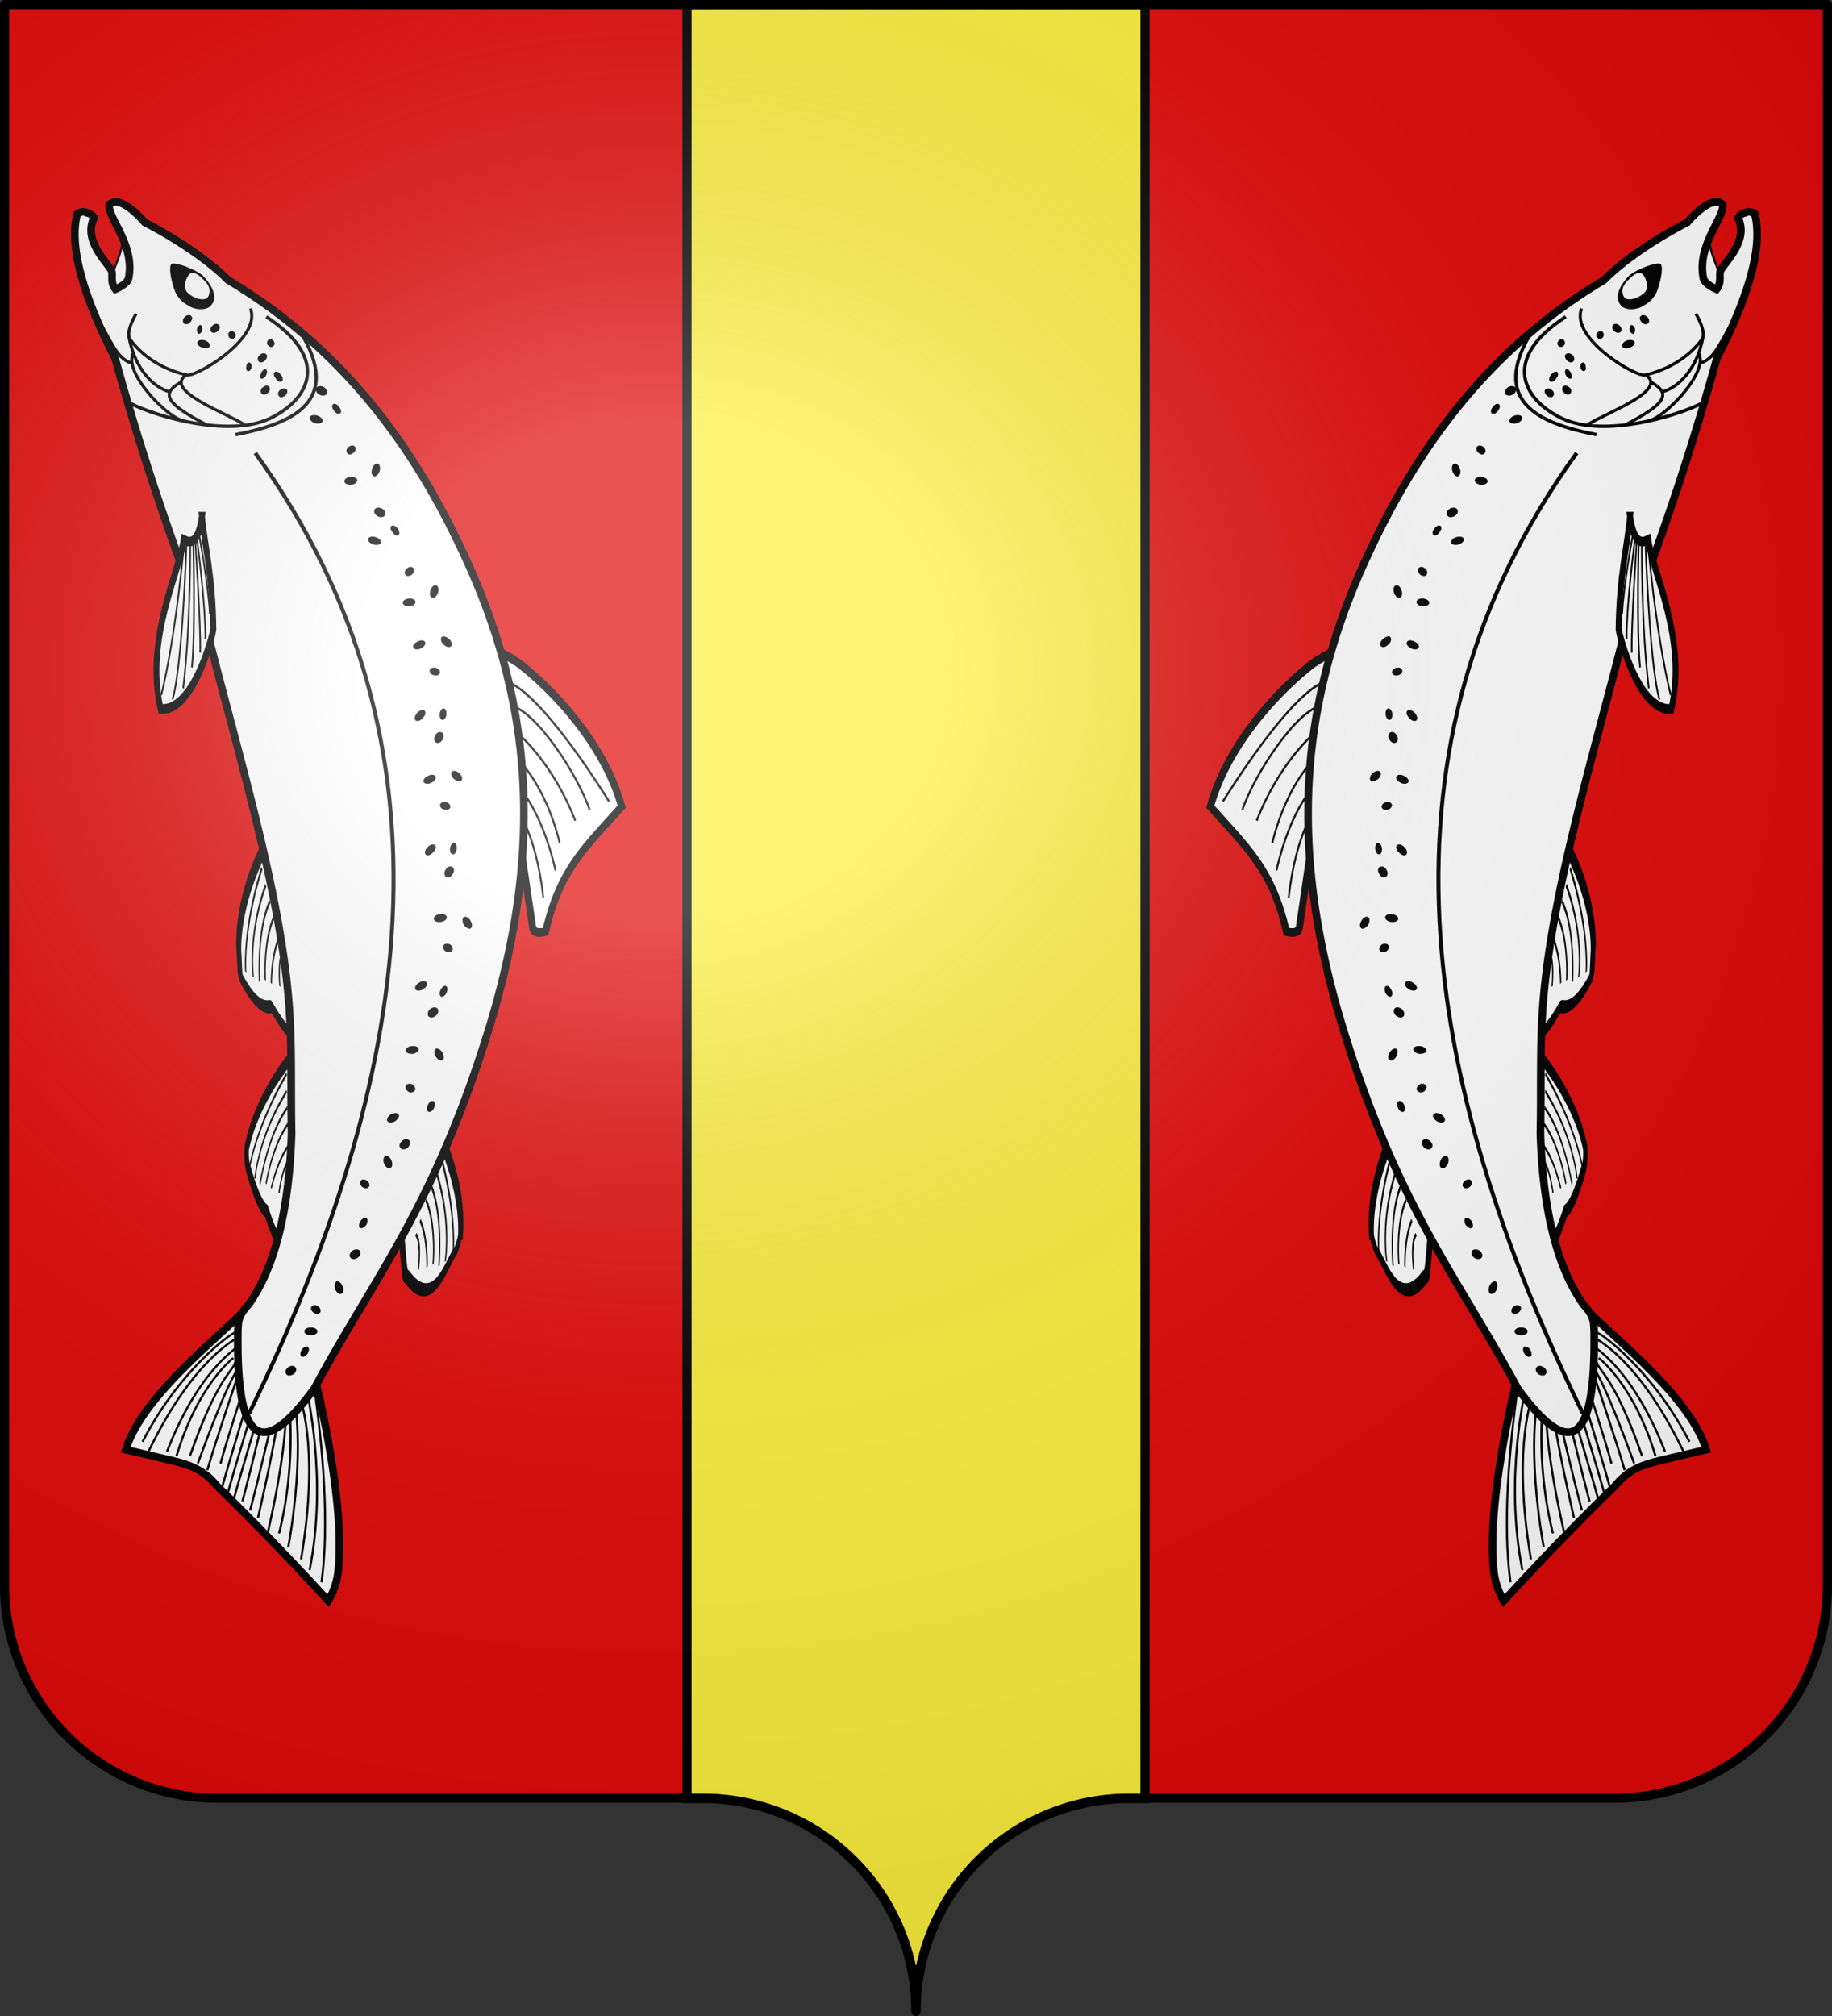 <svg xmlns="http://www.w3.org/2000/svg" xmlns:xlink="http://www.w3.org/1999/xlink" height="660" width="600" version="1.0"><rect width="100%" height="100%" fill="#333333" stroke="none"/><defs><radialGradient r="300" fy="200.4" fx="285.2" cy="200.4" cx="285.2" gradientTransform="matrix(1.551 0 0 1.35 -152.9 151.1)" gradientUnits="userSpaceOnUse" id="d" xlink:href="#c"/><linearGradient id="c"><stop offset="0" stop-color="#fff" stop-opacity=".3"/><stop offset=".2" stop-color="#fff" stop-opacity=".3"/><stop offset=".6" stop-color="#6b6b6b" stop-opacity=".1"/><stop offset="1" stop-opacity=".1"/></linearGradient><g id="b"><path id="a" d="M0 0v1h.5L0 0z" transform="rotate(18 3.2 -.5)"/><use xlink:href="#a" transform="scale(-1 1)" width="810" height="540"/></g></defs><path d="M300 658.5a69.7 69.7 0 0169.6-69.8h159.2a69.7 69.7 0 0069.7-69.7V1.5H1.5V519a69.7 69.7 0 0069.6 69.7h159.2a69.7 69.7 0 0169.7 69.8z" fill="#e20909"/><path d="M225 1.5v587.3h5.3a69.7 69.7 0 0169.7 69.7 69.7 69.7 0 0169.7-69.7h5.3V1.5H225z" fill="#fcef3c" fill-rule="evenodd" stroke="#000" stroke-width="3"/><g fill="none" stroke="#000"><path d="M1292.4 486.1c9.8 2.3 35.7 5.6 47.7-1.1 1.2-1.2 7-4 6.8-5.3-2.4-14.6-11.4-18.4-12.6-19.7-3.5-15-8.2-15.4-8.2-15.4-2.6-1.4-3.4 7.9-18.7 11.2" fill="#fff" fill-rule="evenodd" stroke-width="3.8" transform="matrix(-.192 .679 -.386 -.918 522.7 -154.1)"/><path d="M1303.3 480.4c27 2 35-6.9 35-6.9m-37.3 11.3c31.7 1 40.9-6.7 40.9-6.7M1305 476a46 46 0 0030.4-6.2m-29 1.8c15 2.2 24.5-4.6 24.5-4.6m-22.2-1c10.8 1.7 19-2.5 19-2.5m-17.5-1.5c6.4 2 12.5-3.3 12.5-3.3m-11.3-2c4 1.1 8.3-2.6 8.3-2.6" transform="matrix(-.192 .679 -.386 -.918 522.7 -154.1)"/></g><g fill="none" stroke="#000"><path d="M1292.4 486.1c9.8 2.3 35.7 5.6 47.7-1.1a8 8 0 002-4.9c-2.5-14.6-6.6-18.8-7.8-20.1-3.5-15-8.2-15.4-8.2-15.4-2.6-1.4-3.4 7.9-18.7 11.2" fill="#fff" fill-rule="evenodd" stroke-width="3.8" transform="matrix(-.333 .622 -.18 -.98 614.4 17.4)"/><path d="M1303.3 480.4c27 2 35-6.9 35-6.9m-37.3 11.3c31.7 1 40.9-6.7 40.9-6.7M1305 476a46 46 0 0030.4-6.2m-29 1.8c15 2.2 24.5-4.6 24.5-4.6m-22.2-1c10.8 1.7 19-2.5 19-2.5m-17.5-1.5c6.4 2 12.5-3.3 12.5-3.3m-11.3-2c4 1.1 8.3-2.6 8.3-2.6" transform="matrix(-.333 .622 -.18 -.98 614.4 17.4)"/></g><g fill="none" stroke="#000"><path d="M1292.4 486.1c9.8 2.3 35.7 5.6 47.7-1.1a8 8 0 002-4.9c-2.4-6.2 3.7-19.5-24.7-28-2.7-1.4-2.8-.6-18.1 2.7" fill="#fff" fill-rule="evenodd" stroke-width="3.8" transform="matrix(.173 .685 .412 -.907 -280.8 -74.3)"/><path d="M1303.3 480.4c27 2 35-6.9 35-6.9m-37.3 11.3c31.7 1 40.9-6.7 40.9-6.7M1305 476a46 46 0 0030.4-6.2m-29 1.8c15 2.2 24.5-4.6 24.5-4.6m-22.2-1c10.8 1.7 19-2.5 19-2.5m-17.5-1.5c6.4 2 12.5-3.3 12.5-3.3" transform="matrix(.173 .685 .412 -.907 -280.8 -74.3)"/></g><g fill="none" stroke="#000" stroke-width=".6"><path d="M1174.9 511.4c-.6-1.2-4.2-8.4-5-11-3.5-11-7.8-32.7-1.9-49.7 15-.6 24.5.5 37.8-9.1.8.5 3.3 1.9 2.4 3.6l-15.6 29.6" fill="#fff" fill-rule="evenodd" stroke-width="2.2" transform="matrix(-.813 .85 -.637 -.969 1440.3 -292)"/><path d="M1175.8 499.6s-6.3-6-5.6-45.2m8.8 40.1c-5.7-5.8-5.5-28.7-2.8-37.8m5 30s-3.6-13 .1-29.1m4.5 26.2s-3.6-11 2.7-27.4m1.3 21.4s-2.7-9.6 4-26m-.5 22.1s-1-10.2 7.7-25" transform="matrix(-.813 .85 -.637 -.969 1440.3 -292)"/></g><path d="M40.2 78c.3 2.8-2.5 9.4-3.4 11.5-.5 1.1-1.6 3-1.8 5.2-.1 2.2 9 4.7 13.2-13.7" fill="#fff" fill-rule="evenodd" stroke="#000" stroke-width=".7"/><g fill="none" stroke="#000"><path d="M103.4 452.4s10 39.4 7.3 62.4c-.6 5.2-3.2 9.3-3.2 9.3A905 905 0 0071 486.4c-4.7-5.7-9.4-7-16.2-8.6l-13.6-3.2c5.6-18.2 31.9-37.7 40.7-47.5l2.7 33.9z" fill="#fff" fill-rule="evenodd" stroke-width="2.5"/><path d="M102.8 453.4c3 20.7 5.1 45.9 2.5 64.6m-4.9-63s7 29.1 1 59m-3.6-57.7s7.2 16.4.8 54.2m-5.2-53.8s2.1 10.7-5.6 44.7m8.4-44.6s4 17-1.8 49.8m0-50.1s3.1 21.2-3 45.5m-.3-45.3s-6.5 28-9.2 37.8m9.9-37.5s.5 6-7.3 39.9m-7.1-60.1c3.2-4.2-17.5 9.3-30.7 35.2m33-34.9c.1-.3-15.4 5.6-31 38M77 446c-.6 3-5.6 4.3-14.8 30.7M80 439.6s-14 6.5-25.3 35.6m21.7-30.6s-11.5 8.5-18.6 32.1m20.7-28.1s-7.8 22.9-10.6 32.7M78 448s-3.2 3.5-13.2 31.1m16.1-27.9s-6 18.1-8.7 28m16-23.2s-6.1 25.6-8.8 35.5M85 454s-7.6 24.6-10.3 34.5M87 455.2s-7.6 25.3-10.3 35.1m6.3-37.7s-7.5 24.3-10.2 34.1m25.6-50.8c-.3.5-.8.7-1.2.5-.3-.1-.4-.7-.2-1.2s.7-.7 1.1-.6c.4.2.5.8.3 1.3z" stroke-width=".7"/><path d="M98.3 440.7c-.5.7-1.4.3-1.9-.9s-.5-2.7 0-3.4c.5-.7 1.3-.3 1.8.9.6 1.1.6 2.7 0 3.4z" stroke-width=".7"/></g><path d="M68.4 208.8c10.2 40.2 23.7 84.5 26.3 120.8 1 13.4.5 26.8.8 41.4-.8 25.3-5.5 44-14.1 56.1-3 3.4-3.4 4.6-3.5 8.8-.6 39 8.8 41 25.1 18.6 19.5-36.4 39.6-59.4 58-120.6 16.5-55.8 14-103.6-9.5-153.3-20-43-46-70.5-76.8-88.9-10.3-10.4-27.3-18.9-27.3-18.9s-8-9.6-11.6-5.8c-.8 4 8.6 13.2 6.3 24.2-.6 2-4.3 3.5-4.3 3.5-1.8-2.3-.7-4.8-1.3-6.1-1.3-2.7-9.4-9.8-5.7-17.3-.8-1.4-2.3-1.6-2.3-1.6-1.5-.9-3.2.3-3.2.3-3 11.5 2.9 28.8 12.4 47.3a911 911 0 0030.7 91.5z" fill="#fff" stroke="#000" stroke-width="2.5"/><g fill="none" stroke="#000" stroke-width=".8"><path d="M1149.3 643.4c5.8-8.7.1-10.7-1-11.4 5.7-8 8.6-34.7 29.4-43.7 11.2 10.6 1.8 33 0 35.8-11.8 10.8-20.6 13.9-28.4 19.3z" fill="#fff" stroke-width="2.9" transform="matrix(.46 .802 .483 -.728 -773.3 -284.2)"/><path d="M1149.6 632.7c28.5-30.6 30-38.2 30-38.2m-28.6 39.3s18-16.6 29.7-33m-29.1 34.5s20.8-18.2 27.4-27m-27.2 29.1s17.1-10.3 25.5-18.3m-25.8 17.5s21.3-16.2 27-22.2m-26.6 24.4s14.5-7.2 21.3-12.8m-24.5 6.1c20.4-26.4 26.2-40.7 26.2-40.7" transform="matrix(.46 .802 .483 -.728 -773.3 -284.2)"/></g><path d="M87.2 103.7c21.1 13.7 14.3 27 1.2 33.3-13.8 6.5-37.7-.9-45.4-4.8" fill="none" stroke="#000" stroke-width="1.1"/><path d="M82 101c4 10-19 23.2-21 21.7 0 0-11.4-2-18.4-11.6-1.7-2.3 2-8.4 2-8.4M80 139c-6.3-4-26.5-11.1-19-16.3m6.5 16.3c-12.5-6.6-15.5-10-8-14m-15.8-9.5c-3.5 6.2 10.6 20.7 16 22.2m-17.5-27.5c2 10.7 8 16.6 13.4 18.1m-25.4-26.6c6.2 9.2 7.6 15.7 13 17.2" fill="none" stroke="#000"/><path d="M77.1 142.3c19.2-3.7 35.1-11 21.2-33.8" fill="none" stroke="#000" stroke-width="1.1"/><path d="M107 129c-.5.6-1.5.7-2.4.2-1-.5-1.4-1.5-1-2.2.4-.7 1.5-.8 2.4-.3.9.5 1.3 1.5 1 2.2zm4.4 6.4c-.5.3-1.4 0-2-.9-.7-.8-.8-1.8-.3-2.2.5-.3 1.4 0 2 1 .7.8.8 1.7.3 2zm-5.8 2.6c-.3.7-1.5.9-2.6.5s-1.8-1.3-1.5-2c.3-.6 1.5-.8 2.6-.4s1.8 1.3 1.5 2zm10.7 8.3c.4.6.1 1.5-.6 2-.8.7-1.7.6-2 0-.5-.5-.2-1.5.5-2 .8-.6 1.7-.6 2.1 0zm.7 11c0 .7-1 1.4-2.2 1.4-1.2 0-2.1-.5-2-1.2 0-.7 1-1.3 2.1-1.4 1.2 0 2.2.5 2.1 1.2zm6.6-5.5c-.7-.1-1.5.7-1.8 1.9-.3 1.1 0 2.1.8 2.3.7 0 1.5-.8 1.8-2 .2-1 0-2.1-.8-2.2zm-35.4-25.1c.4.6.2 1.5-.6 2-.7.7-1.7.7-2 0-.5-.5-.2-1.5.6-2 .7-.6 1.6-.6 2 0zm4.1-1.8c-.5.3-1.4 0-2-1-.7-.8-.8-1.8-.3-2.1.5-.4 1.4 0 2 .9.7.8.8 1.8.3 2.2zm-5-8.9c.4.7 0 1.6-.7 2.2-.7.6-1.6.6-2 0-.4-.6-.2-1.6.6-2.1.7-.6 1.7-.6 2 0zm-5.6 2.7c-.4-.2-1 .4-1 1.2-.2.8 0 1.5.5 1.6.5.1 1-.4 1.2-1.2.1-.8-.2-1.5-.7-1.6zm5.2 2.2c-.6 0-1.2.6-1.5 1.5-.4.9-.2 1.6.3 1.6.6 0 1.3-.6 1.6-1.5.3-.9.1-1.6-.4-1.6zm7.1 6.7c.3.5 0 1.5-.7 2-.8.6-1.7.6-2 0-.5-.5-.2-1.5.5-2 .8-.6 1.7-.6 2.1 0zm-4.4-16c.5.6.4 1.4-.2 1.8-.5.4-1.2.2-1.7-.4-.4-.6-.3-1.3.2-1.7.6-.4 1.3-.3 1.7.3zM77 109c.3.6.3 1.3-.3 1.7-.5.4-1.3.3-1.7-.3-.4-.6-.3-1.4.2-1.8.6-.4 1.3-.2 1.7.4zm-14.2-5.4c.4.6 0 1.5-.7 2.1-.7.6-1.6.6-2 0-.4-.6-.2-1.5.6-2.1.7-.6 1.7-.6 2 0zm5.9 9.8c-.3.6-1.4.9-2.5.4-1.2-.4-1.8-1.2-1.5-1.9.3-.6 1.4-.8 2.6-.4 1 .4 1.7 1.3 1.4 1.9zm-3-7c-.5 0-1 .5-1.2 1.3-.1.8.2 1.5.6 1.6.5 0 1-.5 1.2-1.2.1-.8-.2-1.5-.6-1.7zm6.1.1c.4.5.1 1.5-.6 2-.8.6-1.7.6-2.1 0-.4-.6-.1-1.5.6-2 .8-.7 1.7-.6 2 0z"/><path d="M56 86.6c-1 1.9 1 8.8 2 10.1a9.7 9.7 0 003.6 3.3c2.3 1.6 5.8 1.6 7.2.3 2.2-2 1.9-5.3-2-9.7-2-2.2-10.1-5.3-10.9-4z" fill-rule="evenodd"/><path d="M66 90.9c-1.8-1.6-3.1-2-4.1-1-1 1.2-2.2 4.3-.4 6 1.7 1.7 5.8 3.2 6.8 1 .7-1.7.5-3.6-2.4-6z" fill="#fff" fill-rule="evenodd"/><path d="M126 168.7c-.3.7-1.4.8-2.3.3-1-.5-1.4-1.5-1-2.2.4-.7 1.5-.8 2.4-.3 1 .5 1.3 1.5 1 2.2zm4.5 6.5c-.5.3-1.4 0-2-1-.6-.8-.8-1.7-.3-2 .5-.4 1.5 0 2 .8.7.8.8 1.8.3 2.2zm-5.8 2.6c-.3.6-1.5.8-2.6.4-1-.4-1.8-1.2-1.5-1.9.3-.6 1.5-.8 2.6-.4s1.8 1.2 1.5 1.9zm10.7 8.2c.4.6.2 1.6-.6 2.2-.7.5-1.7.5-2 0-.5-.7-.2-1.6.6-2.2.7-.6 1.6-.5 2 0zm.7 11.1c0 .7-1 1.4-2.2 1.4-1.2 0-2-.5-2-1.2s1-1.3 2.2-1.4c1.1 0 2 .5 2 1.2zm6.6-5.5c-.7-.1-1.5.7-1.8 1.9-.3 1.1 0 2.1.8 2.2.7.2 1.5-.7 1.8-1.8.3-1.2 0-2.2-.8-2.3zm5.3 92.2c-.6-.4-1.6 0-2.1 1-.6.8-.4 1.9.2 2.3.7.4 1.7 0 2.2-1 .6-.8.5-1.9-.2-2.3zm.7-7.8c-.6-.1-1.2.7-1.3 1.7-.1 1 .2 2 .9 2 .6.1 1.2-.7 1.3-1.8.1-1-.3-1.9-.9-2zm-6.4.6c-.5-.4-1.6 0-2.4.9-.8.9-1 2-.3 2.4.5.4 1.6 0 2.4-1 .8-.8 1-1.9.3-2.3zm5.2-12.6c0-.6-.7-1.3-1.6-1.4-1-.2-1.7.3-1.8 1 0 .7.7 1.4 1.6 1.5 1 .2 1.8-.3 1.8-1zm-4.9-9.9c-.4-.6-1.6-.6-2.6 0-1 .5-1.6 1.4-1.2 2 .4.6 1.5.7 2.6.1 1-.5 1.6-1.5 1.2-2zm8.4 1.6c-.5.4-1.6 0-2.5-.8-.8-.8-1-1.9-.4-2.3.5-.5 1.6-.2 2.5.7.8.8 1 1.9.4 2.4zm-6.3-15.9c-.7-.4-1.7 0-2.2 1-.5.8-.4 1.9.3 2.3.7.4 1.6 0 2.2-1 .5-.8.4-2-.3-2.3zm.6-7.8c-.6-.1-1.2.7-1.3 1.7-.1 1 .3 2 .9 2 .6 0 1.2-.7 1.3-1.8.1-1-.3-2-.9-2zm-6.3.6c-.6-.4-1.7 0-2.5.9-.7.9-.9 2-.3 2.4.6.4 1.7 0 2.4-1 .8-.8 1-1.9.4-2.3zm5.1-12.6c0-.6-.6-1.3-1.6-1.4-1-.2-1.7.3-1.8 1 0 .7.7 1.4 1.6 1.5 1 .2 1.8-.3 1.8-1zm-4.9-9.9c-.4-.6-1.6-.6-2.6 0-1 .5-1.6 1.4-1.2 2 .4.6 1.5.7 2.6.1 1-.5 1.6-1.5 1.2-2zm8.5 1.5c-.6.5-1.7.2-2.5-.7-.9-.8-1-1.9-.5-2.4.5-.4 1.7 0 2.5.8s1 1.9.5 2.3zM134 373.3c-.6-.6-1.6-.5-2.4.3-.8.7-1 1.7-.4 2.3.5.6 1.6.5 2.4-.2.7-.8 1-1.8.4-2.4zm8-12.8c-.7-.3-1.5.3-1.9 1.3-.4 1-.3 2 .3 2.2.6.2 1.4-.4 1.8-1.4.4-1 .3-2-.3-2.1zm-11.5 4.3c-.4-.6-1.6-.5-2.6.1-1 .7-1.4 1.7-1 2.2.5.6 1.6.5 2.6-.1 1-.7 1.5-1.7 1-2.2zm5.5-7.9c.2-.7-.3-1.5-1.1-2-.9-.3-1.8 0-2 .6-.3.7.2 1.5 1 2 1 .3 1.8 0 2-.6zm1.1-13.6c-.2-.7-1.3-1-2.5-.8-1.1.2-2 1-1.7 1.6.2.7 1.3 1 2.5.9 1.1-.3 1.9-1 1.7-1.7zm7.7 3.8c-.7.3-1.6-.3-2.2-1.4-.5-1-.5-2.1.2-2.4.7-.2 1.6.4 2.2 1.4.5 1 .5 2.2-.2 2.4zm-1.6-17c-.5-.5-1.6-.4-2.4.3-.7.7-1 1.8-.4 2.4.6.5 1.6.4 2.4-.3.8-.7 1-1.8.4-2.4zm2.8-7.3c-.5-.3-1.3.4-1.7 1.3-.5 1-.3 2 .2 2.2.6.2 1.4-.4 1.8-1.4.4-1 .3-1.9-.3-2.1zm-6.3-1.2c-.4-.6-1.6-.5-2.6.2-1 .6-1.4 1.6-1 2.2.5.5 1.7.4 2.6-.2 1-.7 1.5-1.6 1-2.2zm8.5-10.6c.3-.6-.2-1.5-1-1.9-1-.3-1.8-.1-2 .6-.3.6.2 1.5 1 1.9.9.3 1.8.1 2-.6zm-1.9-10.9c-.2-.7-1.3-1-2.5-.8-1.1.2-1.9 1-1.7 1.7.2.7 1.3 1 2.5.8 1.1-.2 2-1 1.7-1.7zm7.7 3.9c-.6.2-1.6-.4-2.2-1.4-.5-1-.4-2.2.2-2.4.7-.3 1.7.3 2.2 1.4.6 1 .5 2.1-.2 2.4zM96.8 447.7c-.4-.7-1.5-.7-2.4-.1-.8.6-1.2 1.6-.7 2.2.4.7 1.5.7 2.4.1.8-.5 1.2-1.6.7-2.2zm4-6.8c-.5-.3-1.4.1-2 1-.5 1-.6 1.9 0 2.2.5.3 1.4-.1 2-1 .5-1 .5-1.9 0-2.2zm4.1-11.2c.3-.7 0-1.6-.8-2.1s-1.7-.4-2.1.2c-.4.6 0 1.5.8 2 .8.6 1.7.5 2-.1zm-.9 6.1c-.1-.7-1.2-1.3-2.3-1.2-1.2 0-2.1.6-2 1.3 0 .8 1 1.3 2.3 1.2 1.2 0 2-.6 2-1.3zm7.7-12.2c-.7.2-1.6-.6-2-1.7-.3-1.2 0-2.2.6-2.4.7-.1 1.6.6 2 1.8.4 1 .1 2.1-.6 2.3zm6.3-14c-.5-.7-1.6-.8-2.5-.2-.9.6-1.2 1.6-.8 2.3.5.6 1.5.7 2.4.1.9-.6 1.2-1.6.8-2.2zm2-10.8c-.5-.3-1.4.1-2 1-.5 1-.6 1.9 0 2.2.5.3 1.3-.2 2-1 .5-1 .5-2 0-2.2zm.9-10.3c.3-.6 0-1.5-.8-2-.8-.6-1.7-.5-2 .2-.4.6 0 1.5.7 2 .8.5 1.7.4 2-.2zm6.8-6c-.7.1-1.6-.6-2-1.8-.3-1.1 0-2.2.6-2.3.7-.2 1.6.6 2 1.7.4 1.2.1 2.2-.6 2.4z"/><path d="M83.6 148.3c69.6 96.2 51 206-2 314.4" fill="none" stroke="#000" stroke-width="1.3"/><g fill="none" stroke="#000"><path d="M1292.4 486.1c9.8 2.3 35.7 5.6 47.7-1.1 1.2-1.2 7-4 6.8-5.3-2.4-14.6-11.4-18.4-12.6-19.7-3.5-15-8.2-15.4-8.2-15.4-2.6-1.4-3.4 7.9-18.7 11.2" fill="#fff" fill-rule="evenodd" stroke-width="3.8" transform="matrix(.192 .679 .386 -.918 77.3 -154.1)"/><path d="M1303.3 480.4c27 2 35-6.9 35-6.9m-37.3 11.3c31.7 1 40.9-6.7 40.9-6.7M1305 476a46 46 0 0030.4-6.2m-29 1.8c15 2.2 24.5-4.6 24.5-4.6m-22.2-1c10.8 1.7 19-2.5 19-2.5m-17.5-1.5c6.4 2 12.5-3.3 12.5-3.3m-11.3-2c4 1.1 8.3-2.6 8.3-2.6" transform="matrix(.192 .679 .386 -.918 77.3 -154.1)"/></g><g fill="none" stroke="#000"><path d="M1292.4 486.1c9.8 2.3 35.7 5.6 47.7-1.1a8 8 0 002-4.9c-2.5-14.6-6.6-18.8-7.8-20.1-3.5-15-8.2-15.4-8.2-15.4-2.6-1.4-3.4 7.9-18.7 11.2" fill="#fff" fill-rule="evenodd" stroke-width="3.8" transform="matrix(.333 .622 .18 -.98 -14.4 17.4)"/><path d="M1303.3 480.4c27 2 35-6.9 35-6.9m-37.3 11.3c31.7 1 40.9-6.7 40.9-6.7M1305 476a46 46 0 0030.4-6.2m-29 1.8c15 2.2 24.5-4.6 24.5-4.6m-22.2-1c10.8 1.7 19-2.5 19-2.5m-17.5-1.5c6.4 2 12.5-3.3 12.5-3.3m-11.3-2c4 1.1 8.3-2.6 8.3-2.6" transform="matrix(.333 .622 .18 -.98 -14.4 17.4)"/></g><g fill="none" stroke="#000"><path d="M1292.4 486.1c9.8 2.3 35.7 5.6 47.7-1.1a8 8 0 002-4.9c-2.4-6.2 3.7-19.5-24.7-28-2.7-1.4-2.8-.6-18.1 2.7" fill="#fff" fill-rule="evenodd" stroke-width="3.8" transform="matrix(-.173 .685 -.412 -.907 880.8 -74.3)"/><path d="M1303.3 480.4c27 2 35-6.9 35-6.9m-37.3 11.3c31.7 1 40.9-6.7 40.9-6.7M1305 476a46 46 0 0030.4-6.2m-29 1.8c15 2.2 24.5-4.6 24.5-4.6m-22.2-1c10.8 1.7 19-2.5 19-2.5m-17.5-1.5c6.4 2 12.5-3.3 12.5-3.3" transform="matrix(-.173 .685 -.412 -.907 880.8 -74.3)"/></g><g fill="none" stroke="#000" stroke-width=".6"><path d="M1174.9 511.4c-.6-1.2-4.2-8.4-5-11-3.5-11-7.8-32.7-1.9-49.7 15-.6 24.5.5 37.8-9.1.8.5 3.3 1.9 2.4 3.6l-15.6 29.6" fill="#fff" fill-rule="evenodd" stroke-width="2.2" transform="matrix(.813 .85 .637 -.969 -840.3 -292)"/><path d="M1175.8 499.6s-6.3-6-5.6-45.2m8.8 40.1c-5.7-5.8-5.5-28.7-2.8-37.8m5 30s-3.6-13 .1-29.1m4.5 26.2s-3.6-11 2.7-27.4m1.3 21.4s-2.7-9.6 4-26m-.5 22.1s-1-10.2 7.7-25" transform="matrix(.813 .85 .637 -.969 -840.3 -292)"/></g><path d="M559.8 78c-.3 2.8 2.5 9.4 3.4 11.5.5 1.1 1.6 3 1.8 5.2.1 2.2-9 4.7-13.2-13.7" fill="#fff" fill-rule="evenodd" stroke="#000" stroke-width=".7"/><g fill="none" stroke="#000"><path d="M496.6 452.4s-10 39.4-7.3 62.4c.6 5.2 3.2 9.3 3.2 9.3a905 905 0 0136.5-37.7c4.7-5.7 9.4-7 16.2-8.6l13.6-3.2c-5.6-18.2-31.9-37.7-40.7-47.5l-2.7 33.9z" fill="#fff" fill-rule="evenodd" stroke-width="2.5"/><path d="M497.2 453.4c-3 20.7-5.1 45.9-2.5 64.6m4.9-63s-7 29.1-1 59m3.6-57.7s-7.2 16.4-.8 54.2m5.2-53.8s-2.1 10.7 5.6 44.7m-8.4-44.6s-4 17 1.8 49.8m0-50.1s-3.1 21.2 3 45.5m.3-45.3s6.5 28 9.2 37.8m-9.9-37.5s-.5 6 7.3 39.9m7.1-60.1c-3.2-4.2 17.5 9.3 30.7 35.2m-33-34.9c-.1-.3 15.4 5.6 31 38M523 446c.6 3 5.6 4.3 14.8 30.7M520 439.6s14 6.5 25.3 35.6m-21.7-30.6s11.5 8.5 18.6 32.1m-20.7-28.1s7.8 22.9 10.6 32.7M522 448s3.2 3.5 13.2 31.1m-16.1-27.9s6 18.1 8.7 28m-16-23.2s6.1 25.6 8.8 35.5M515 454s7.6 24.6 10.3 34.5M513 455.2s7.6 25.3 10.3 35.1m-6.3-37.7s7.5 24.3 10.2 34.1m-25.6-50.8c.3.5.8.7 1.2.5.3-.1.4-.7.2-1.2s-.7-.7-1.1-.6c-.4.2-.5.8-.3 1.3z" stroke-width=".7"/><path d="M501.7 440.7c.5.7 1.4.3 1.9-.9s.5-2.7 0-3.4c-.5-.7-1.3-.3-1.8.9-.6 1.1-.6 2.7 0 3.4z" stroke-width=".7"/></g><path d="M531.6 208.8c-10.2 40.2-23.7 84.5-26.3 120.8-1 13.4-.5 26.8-.8 41.4.8 25.3 5.5 44 14.1 56.1 3 3.4 3.4 4.6 3.5 8.8.6 39-8.8 41-25.1 18.6-19.5-36.4-39.6-59.4-58-120.6-16.5-55.8-14-103.6 9.5-153.3 20-43 46-70.5 76.8-88.9 10.3-10.4 27.3-18.9 27.3-18.9s8-9.6 11.6-5.8c.8 4-8.6 13.2-6.3 24.2.6 2 4.3 3.5 4.3 3.5 1.8-2.3.7-4.8 1.3-6.1 1.3-2.7 9.4-9.8 5.7-17.3.8-1.4 2.3-1.6 2.3-1.6 1.5-.9 3.2.3 3.2.3 3 11.5-2.9 28.8-12.4 47.3a911 911 0 01-30.7 91.5z" fill="#fff" stroke="#000" stroke-width="2.5"/><g fill="none" stroke="#000" stroke-width=".8"><path d="M1149.3 643.4c5.8-8.7.1-10.7-1-11.4 5.7-8 8.6-34.7 29.4-43.7 11.2 10.6 1.8 33 0 35.8-11.8 10.8-20.6 13.9-28.4 19.3z" fill="#fff" stroke-width="2.9" transform="matrix(-.46 .802 -.483 -.728 1373.3 -284.2)"/><path d="M1149.6 632.7c28.5-30.6 30-38.2 30-38.2m-28.6 39.3s18-16.6 29.7-33m-29.1 34.5s20.8-18.2 27.4-27m-27.2 29.1s17.1-10.3 25.5-18.3m-25.8 17.5s21.3-16.2 27-22.2m-26.6 24.4s14.5-7.2 21.3-12.8m-24.5 6.1c20.4-26.4 26.2-40.7 26.2-40.7" transform="matrix(-.46 .802 -.483 -.728 1373.3 -284.2)"/></g><path d="M512.8 103.7c-21.1 13.7-14.3 27-1.2 33.3 13.8 6.5 37.7-.9 45.4-4.8" fill="none" stroke="#000" stroke-width="1.1"/><path d="M518 101c-4 10 19 23.2 21 21.7 0 0 11.4-2 18.4-11.6 1.7-2.3-2-8.4-2-8.4M520 139c6.3-4 26.5-11.1 19-16.3m-6.5 16.3c12.5-6.6 15.5-10 8-14m15.8-9.5c3.5 6.2-10.6 20.7-16 22.2m17.5-27.5c-2 10.7-8 16.6-13.4 18.1m25.4-26.6c-6.2 9.2-7.6 15.7-13 17.2" fill="none" stroke="#000"/><path d="M522.9 142.3c-19.2-3.7-35.1-11-21.2-33.8" fill="none" stroke="#000" stroke-width="1.1"/><path d="M493 129c.5.6 1.5.7 2.4.2 1-.5 1.4-1.5 1-2.2-.4-.7-1.5-.8-2.4-.3-.9.5-1.3 1.5-1 2.2zm-4.4 6.4c.5.3 1.4 0 2-.9.7-.8.8-1.8.3-2.2-.5-.3-1.4 0-2 1-.7.8-.8 1.7-.3 2zm5.8 2.6c.3.7 1.5.9 2.6.5s1.8-1.3 1.5-2c-.3-.6-1.5-.8-2.6-.4s-1.8 1.3-1.5 2zm-10.7 8.3c-.4.6-.1 1.5.6 2 .8.7 1.7.6 2 0 .5-.5.2-1.5-.5-2-.8-.6-1.7-.6-2.1 0zm-.7 11c0 .7 1 1.4 2.2 1.4 1.2 0 2.1-.5 2-1.2 0-.7-1-1.3-2.1-1.4-1.2 0-2.2.5-2.1 1.2zm-6.6-5.5c.7-.1 1.5.7 1.8 1.9.3 1.1 0 2.1-.8 2.3-.7 0-1.5-.8-1.8-2-.2-1 0-2.1.8-2.2zm35.4-25.1c-.4.6-.2 1.5.6 2 .7.7 1.7.7 2 0 .5-.5.2-1.5-.6-2-.7-.6-1.6-.6-2 0zm-4.1-1.8c.5.3 1.4 0 2-1 .7-.8.8-1.8.3-2.1-.5-.4-1.4 0-2 .9-.7.8-.8 1.8-.3 2.2zm5-8.9c-.4.7 0 1.6.7 2.2.7.6 1.6.6 2 0 .4-.6.2-1.6-.6-2.1-.7-.6-1.7-.6-2 0zm5.6 2.7c.4-.2 1 .4 1 1.2.2.8 0 1.5-.5 1.6-.5.1-1-.4-1.2-1.2-.1-.8.2-1.5.7-1.6zm-5.2 2.2c.6 0 1.2.6 1.5 1.5.4.9.2 1.6-.3 1.6-.6 0-1.3-.6-1.6-1.5-.3-.9-.1-1.6.4-1.6zm-7.1 6.7c-.3.5 0 1.5.7 2 .8.6 1.7.6 2 0 .5-.5.2-1.5-.5-2-.8-.6-1.7-.6-2.1 0zm4.4-16c-.5.6-.4 1.4.2 1.8.5.4 1.2.2 1.7-.4.4-.6.3-1.3-.2-1.7-.6-.4-1.3-.3-1.7.3zM523 109c-.3.6-.3 1.3.3 1.7.5.4 1.3.3 1.7-.3.4-.6.3-1.4-.2-1.8-.6-.4-1.3-.2-1.7.4zm14.2-5.4c-.4.6 0 1.5.7 2.1.7.6 1.6.6 2 0 .4-.6.2-1.5-.6-2.1-.7-.6-1.7-.6-2 0zm-5.9 9.8c.3.6 1.4.9 2.5.4 1.1-.4 1.8-1.2 1.5-1.9-.3-.6-1.4-.8-2.6-.4-1 .4-1.7 1.3-1.4 1.9zm3-7c.5 0 1 .5 1.2 1.3.1.8-.2 1.5-.6 1.6-.5 0-1-.5-1.2-1.2-.1-.8.2-1.5.6-1.7zm-6.1.1c-.4.5-.1 1.5.6 2 .8.6 1.7.6 2.1 0 .4-.6.1-1.5-.6-2-.8-.7-1.7-.6-2 0z"/><path d="M544 86.6c1 1.9-1 8.8-2 10.1a9.7 9.7 0 01-3.6 3.3c-2.3 1.6-5.8 1.6-7.2.3-2.2-2-1.9-5.3 2-9.7 2-2.2 10.1-5.3 10.9-4z" fill-rule="evenodd"/><path d="M534 90.9c1.8-1.6 3.1-2 4.1-1 1 1.2 2.2 4.3.4 6-1.7 1.7-5.8 3.2-6.8 1-.7-1.7-.5-3.6 2.4-6z" fill="#fff" fill-rule="evenodd"/><path d="M474 168.7c.3.7 1.4.8 2.3.3 1-.5 1.4-1.5 1-2.2-.4-.7-1.5-.8-2.4-.3-1 .5-1.3 1.5-1 2.2zm-4.5 6.5c.5.3 1.4 0 2-1 .6-.8.8-1.7.3-2-.5-.4-1.5 0-2 .8-.7.8-.8 1.8-.3 2.2zm5.8 2.6c.3.6 1.5.8 2.6.4 1-.4 1.8-1.2 1.5-1.9-.3-.6-1.5-.8-2.6-.4s-1.8 1.2-1.5 1.9zm-10.7 8.2c-.4.6-.2 1.6.6 2.2.7.5 1.7.5 2 0 .5-.7.2-1.6-.6-2.2-.7-.6-1.6-.5-2 0zm-.7 11.1c0 .7 1 1.4 2.2 1.4 1.2 0 2-.5 2-1.2s-1-1.3-2.2-1.4c-1.1 0-2 .5-2 1.2zm-6.6-5.5c.7-.1 1.5.7 1.8 1.9.3 1.1 0 2.1-.8 2.2-.7.2-1.5-.7-1.8-1.8-.3-1.2 0-2.2.8-2.3zm-5.3 92.2c.6-.4 1.6 0 2.1 1 .6.8.4 1.9-.2 2.3-.7.4-1.7 0-2.2-1-.6-.8-.5-1.9.2-2.3zm-.7-7.8c.6-.1 1.2.7 1.3 1.7.1 1-.2 2-.9 2-.6.1-1.2-.7-1.3-1.8-.1-1 .3-1.9.9-2zm6.4.6c.5-.4 1.6 0 2.4.9.8.9 1 2 .3 2.4-.5.4-1.6 0-2.4-1-.8-.8-1-1.9-.3-2.3zm-5.2-12.6c0-.6.7-1.3 1.6-1.4 1-.2 1.7.3 1.8 1 0 .7-.7 1.4-1.6 1.5-1 .2-1.8-.3-1.8-1zm4.9-9.9c.4-.6 1.6-.6 2.6 0 1 .5 1.6 1.4 1.2 2-.4.6-1.5.7-2.6.1-1-.5-1.6-1.5-1.2-2zm-8.4 1.6c.5.4 1.6 0 2.5-.8.8-.8 1-1.9.4-2.3-.5-.5-1.6-.2-2.5.7-.8.8-1 1.9-.4 2.4zm6.3-15.9c.7-.4 1.7 0 2.2 1 .5.8.4 1.9-.3 2.3-.7.4-1.6 0-2.2-1-.5-.8-.4-2 .3-2.3zm-.6-7.8c.6-.1 1.2.7 1.3 1.7.1 1-.3 2-.9 2-.6 0-1.2-.7-1.3-1.8-.1-1 .3-2 .9-2zm6.3.6c.6-.4 1.7 0 2.5.9.7.9.9 2 .3 2.4-.6.4-1.7 0-2.4-1-.8-.8-1-1.9-.4-2.3zm-5.1-12.6c0-.6.6-1.3 1.6-1.4 1-.2 1.7.3 1.8 1 0 .7-.7 1.4-1.6 1.5-1 .2-1.8-.3-1.8-1zm4.9-9.9c.4-.6 1.6-.6 2.6 0 1 .5 1.6 1.4 1.2 2-.4.6-1.5.7-2.6.1-1-.5-1.6-1.5-1.2-2zm-8.5 1.5c.6.5 1.7.2 2.5-.7.9-.8 1-1.9.5-2.4-.5-.4-1.7 0-2.5.8s-1 1.9-.5 2.3zM466 373.3c.6-.6 1.6-.5 2.4.3.8.7 1 1.7.4 2.3-.5.6-1.6.5-2.4-.2-.7-.8-1-1.8-.4-2.4zm-8-12.8c.7-.3 1.5.3 1.9 1.3.4 1 .3 2-.3 2.2-.6.2-1.4-.4-1.8-1.4-.4-1-.3-2 .3-2.1zm11.5 4.3c.4-.6 1.6-.5 2.6.1 1 .7 1.4 1.7 1 2.2-.5.6-1.6.5-2.6-.1-1-.7-1.5-1.7-1-2.2zm-5.5-7.9c-.2-.7.3-1.5 1.1-2 .9-.3 1.8 0 2 .6.3.7-.2 1.5-1 2-1 .3-1.8 0-2-.6zm-1.1-13.6c.2-.7 1.3-1 2.5-.8 1.1.2 2 1 1.7 1.6-.2.7-1.3 1-2.5.9-1.1-.3-1.9-1-1.7-1.7zm-7.7 3.8c.7.3 1.6-.3 2.2-1.4.5-1 .5-2.1-.2-2.4-.7-.2-1.6.4-2.2 1.4-.5 1-.5 2.2.2 2.4zm1.6-17c.5-.5 1.6-.4 2.4.3.7.7 1 1.8.4 2.4-.6.5-1.6.4-2.4-.3-.8-.7-1-1.8-.4-2.4zm-2.8-7.3c.5-.3 1.3.4 1.7 1.3.5 1 .3 2-.2 2.2-.6.2-1.4-.4-1.8-1.4-.4-1-.3-1.9.3-2.1zm6.3-1.2c.4-.6 1.6-.5 2.6.2 1 .6 1.4 1.6 1 2.2-.5.5-1.7.4-2.6-.2-1-.7-1.5-1.6-1-2.2zm-8.5-10.6c-.3-.6.2-1.5 1-1.9 1-.3 1.8-.1 2 .6.3.6-.2 1.5-1 1.9-.9.3-1.8.1-2-.6zm1.9-10.9c.2-.7 1.3-1 2.5-.8 1.1.2 1.9 1 1.7 1.7-.2.7-1.3 1-2.5.8-1.1-.2-2-1-1.7-1.7zM446 304c.6.2 1.6-.4 2.2-1.4.5-1 .4-2.2-.2-2.4-.7-.3-1.7.3-2.2 1.4-.6 1-.5 2.1.2 2.4zm57.2 143.7c.4-.7 1.5-.7 2.4-.1.8.6 1.2 1.6.7 2.2-.4.7-1.5.7-2.4.1-.8-.5-1.2-1.6-.7-2.2zm-4-6.8c.5-.3 1.4.1 2 1 .5 1 .6 1.9 0 2.2-.5.3-1.4-.1-2-1-.5-1-.5-1.9 0-2.2zm-4.1-11.2c-.3-.7 0-1.6.8-2.1s1.7-.4 2.1.2c.4.6 0 1.5-.8 2-.8.6-1.7.5-2-.1zm.9 6.1c.1-.7 1.2-1.3 2.3-1.2 1.2 0 2.1.6 2 1.3 0 .8-1 1.3-2.3 1.2-1.2 0-2-.6-2-1.3zm-7.7-12.2c.7.2 1.6-.6 2-1.7.3-1.2 0-2.2-.6-2.4-.7-.1-1.6.6-2 1.8-.4 1-.1 2.1.6 2.3zm-6.3-14c.5-.7 1.6-.8 2.5-.2.9.6 1.2 1.6.8 2.3-.5.6-1.5.7-2.4.1-.9-.6-1.2-1.6-.8-2.2zm-2-10.8c.5-.3 1.4.1 2 1 .5 1 .6 1.9 0 2.2-.5.3-1.3-.2-2-1-.5-1-.5-2 0-2.2zm-.9-10.3c-.3-.6 0-1.5.8-2 .8-.6 1.7-.5 2 .2.4.6 0 1.5-.7 2-.8.5-1.7.4-2-.2zm-6.8-6c.7.1 1.6-.6 2-1.8.3-1.1 0-2.2-.6-2.3-.7-.2-1.6.6-2 1.7-.4 1.2-.1 2.2.6 2.4z"/><path d="M516.4 148.3c-69.6 96.2-51 206 2 314.4" fill="none" stroke="#000" stroke-width="1.3"/><g><path d="M76.5 203.9v517.5a69.7 69.7 0 0069.6 69.7h159.2A69.7 69.7 0 01375 861a69.7 69.7 0 0169.6-69.8H604a69.7 69.7 0 0069.6-69.7V203.9h-597z" fill="url(#d)" fill-rule="evenodd" stroke-width="3" transform="translate(-75 -202.4)"/></g><g><path d="M300 658.5a69.7 69.7 0 0169.7-69.8h159.2a69.7 69.7 0 0069.6-69.7V1.5H1.5V519a69.7 69.7 0 0069.7 69.7h159.2a69.7 69.7 0 0169.6 69.8z" fill="none" stroke="#000" stroke-width="3" stroke-linecap="round" stroke-linejoin="round"/></g></svg>